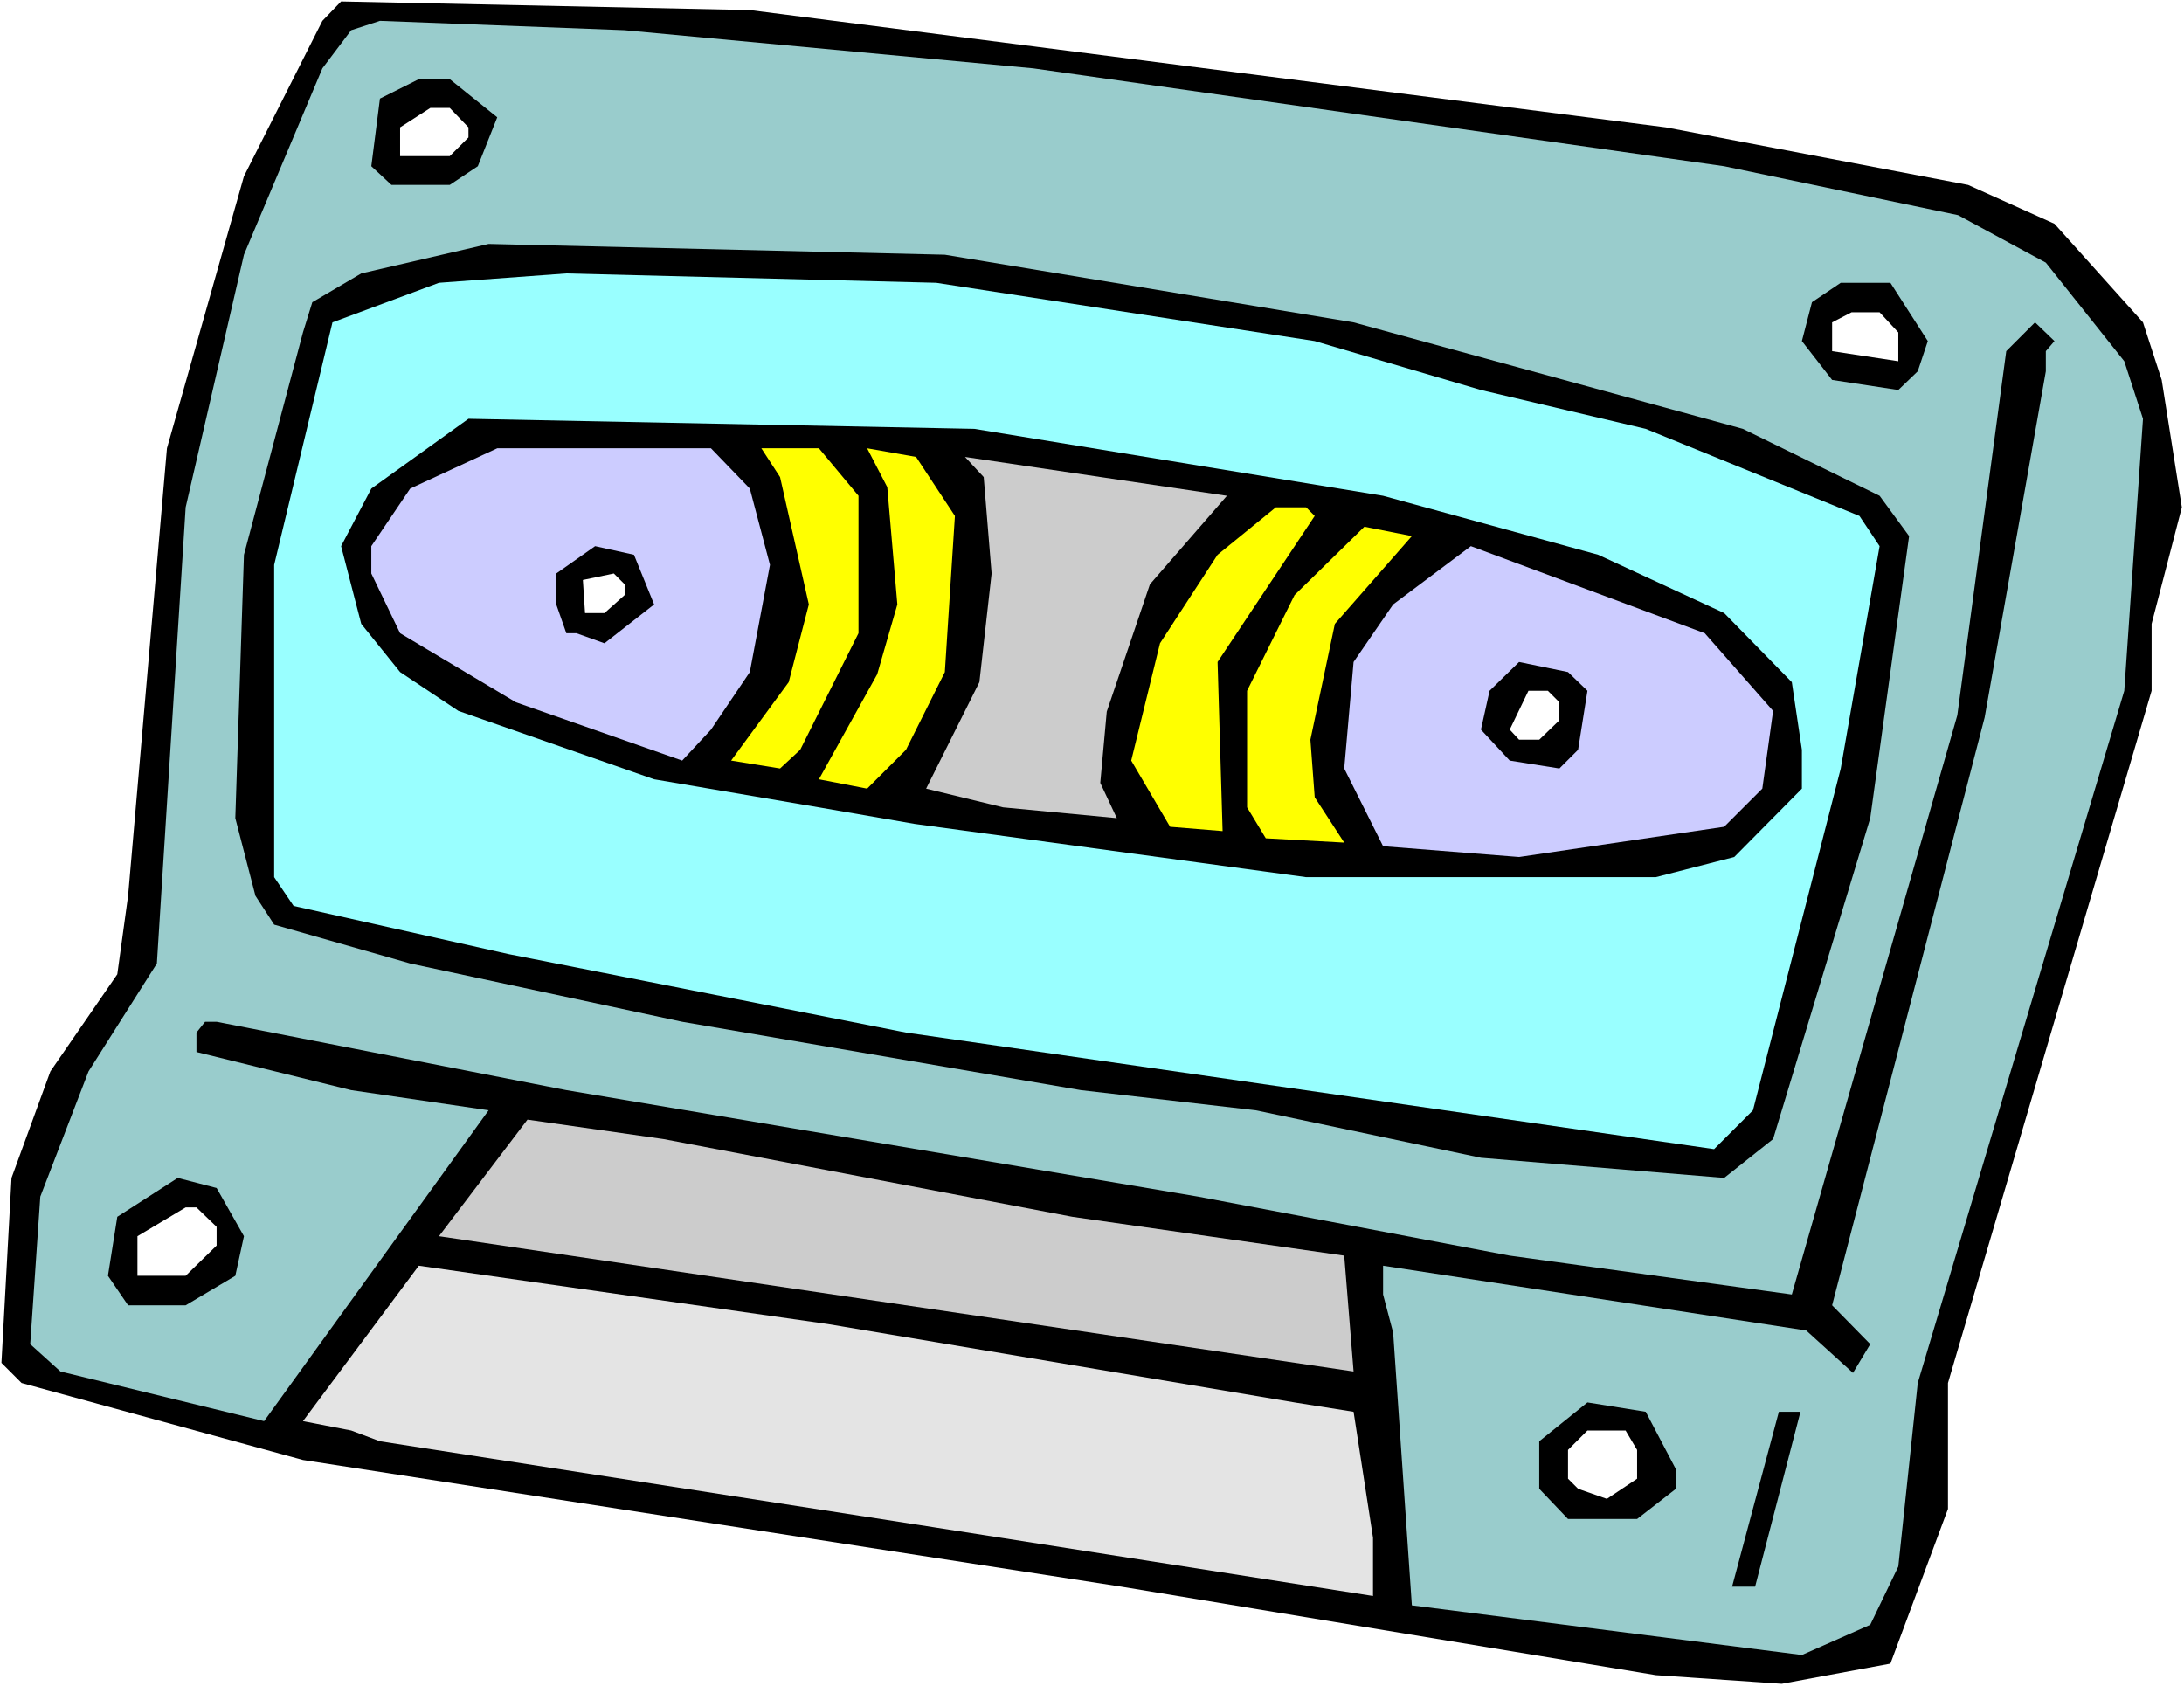 <svg xmlns="http://www.w3.org/2000/svg" fill-rule="evenodd" height="378.614" preserveAspectRatio="none" stroke-linecap="round" viewBox="0 0 3035 2343" width="490.455"><style>.brush0{fill:#fff}.pen1{stroke:none}.brush1{fill:#000}.brush4{fill:#ccf}.brush5{fill:#ff0}.brush6{fill:#ccc}</style><path class="pen1 brush0" d="M0 2343h3035V0H0v2343z"/><path class="pen1 brush1" d="m2315 177 420 80 120 54 123 137 26 80 28 177-42 162v93l-283 962v175l-80 215-151 28-175-12-743-123-1137-176-391-107-28-28 14-257 54-148 93-135 15-109 54-622 107-378L448 29l26-27 568 12 1273 163z"/><path class="pen1" style="fill:#9cc" d="m1436 95 960 136 325 68 122 66 109 137 26 80-26 378-287 962-27 255-39 81-95 42-542-69-26-379-14-53v-40l588 90 65 59 24-40-53-54 212-817 85-481v-28l12-14-27-26-40 40-68 506-230 805-392-54-433-82-878-148-486-95h-16l-12 15v27l215 53 191 28-312 432-283-69-42-38 14-205 67-174 95-150 40-634 81-351L448 95l40-53 40-13 340 13 568 53z"/><path class="pen1 brush1" d="m691 163-27 68-39 26h-81l-28-26 12-94 54-27h43l66 53z"/><path class="pen1 brush0" d="M651 177v14l-26 26h-69v-40l42-27h27l26 27z"/><path class="pen1 brush1" d="m1881 448 541 148 190 93 41 56-54 392-135 446-68 54-338-28-313-66-243-28-554-95-378-81-189-54-26-40-28-108 12-366 82-309 13-42 68-40 177-41 634 15 568 94z"/><path class="pen1" style="fill:#9ff" d="m1827 474 231 68 229 54 297 121 28 42-54 309-122 475-54 54-1123-162-552-109-299-67-27-40V785l81-337 148-55 177-13 514 13 526 81z"/><path class="pen1 brush1" d="m2679 474-14 42-27 26-92-14-42-54 14-54 40-27h69l52 81z"/><path class="pen1 brush0" d="M2638 462v40l-92-14v-40l27-14h39l26 28z"/><path class="pen1 brush1" d="m1922 689 299 82 175 81 94 96 14 94v54l-94 95-109 28h-486l-544-74-133-23-229-39-272-95-81-54-54-67-28-108 42-80 135-97 703 14 568 93z"/><path class="pen1 brush4" d="m1042 679 28 106-28 149-54 80-40 43-231-81-161-96-40-83v-38l54-80 121-56h297l54 56z"/><path class="pen1 brush5" d="M1193 689v191l-81 162-28 26-68-11 80-109 28-108-40-177-26-40h80l55 66z"/><path class="pen1 brush5" d="m1327 717-14 217-54 108-54 54-67-13 81-146 28-97-14-163-28-54 68 12 54 82z"/><path class="pen1 brush6" d="m1598 812-60 177-9 99 23 49-158-15-107-26 74-148 17-151-11-134-26-28 364 54-107 123z"/><path class="pen1 brush5" d="m1827 717-135 203 7 235-73-6-54-92 40-163 80-123 81-66h42l12 12z"/><path class="pen1 brush5" d="m1855 867-34 161 6 80 41 63-109-6-26-43V960l66-133 97-95 66 13-107 122z"/><path class="pen1 brush1" d="m909 840-69 54-39-14h-14l-14-40v-43l54-38 54 12 28 69z"/><path class="pen1 brush4" d="m2464 988-15 108-53 53-285 42-189-15-54-108 13-148 55-80 108-81 325 121 95 108z"/><path class="pen1 brush0" d="M868 812v15l-28 25h-27l-3-46 43-9 15 15z"/><path class="pen1 brush1" d="m2206 960-13 82-26 26-69-11-40-43 12-54 41-40 68 14 27 26z"/><path class="pen1 brush0" d="M2167 976v25l-28 27h-28l-13-14 26-54h27l16 16z"/><path class="pen1 brush6" d="m1490 1691 378 54 13 161-1271-188 123-162 189 27 568 108z"/><path class="pen1 brush1" d="m339 1718-12 55-69 41h-80l-28-41 13-82 84-54 54 14 38 67z"/><path class="pen1 brush0" d="M301 1705v26l-43 42h-67v-55l67-40h15l28 27z"/><path class="pen1" style="fill:#e4e4e4" d="m1799 1949 82 13 27 175v81l-607-95-773-120-40-15-67-13 161-216 568 81 649 109z"/><path class="pen1 brush1" d="M2329 2042v27l-54 42h-96l-40-42v-66l67-54 81 13 42 80zm110 163h-32l65-243h30l-63 243z"/><path class="pen1 brush0" d="M2275 2015v40l-42 28-40-14-14-14v-40l27-27h53l16 27z"/></svg>
